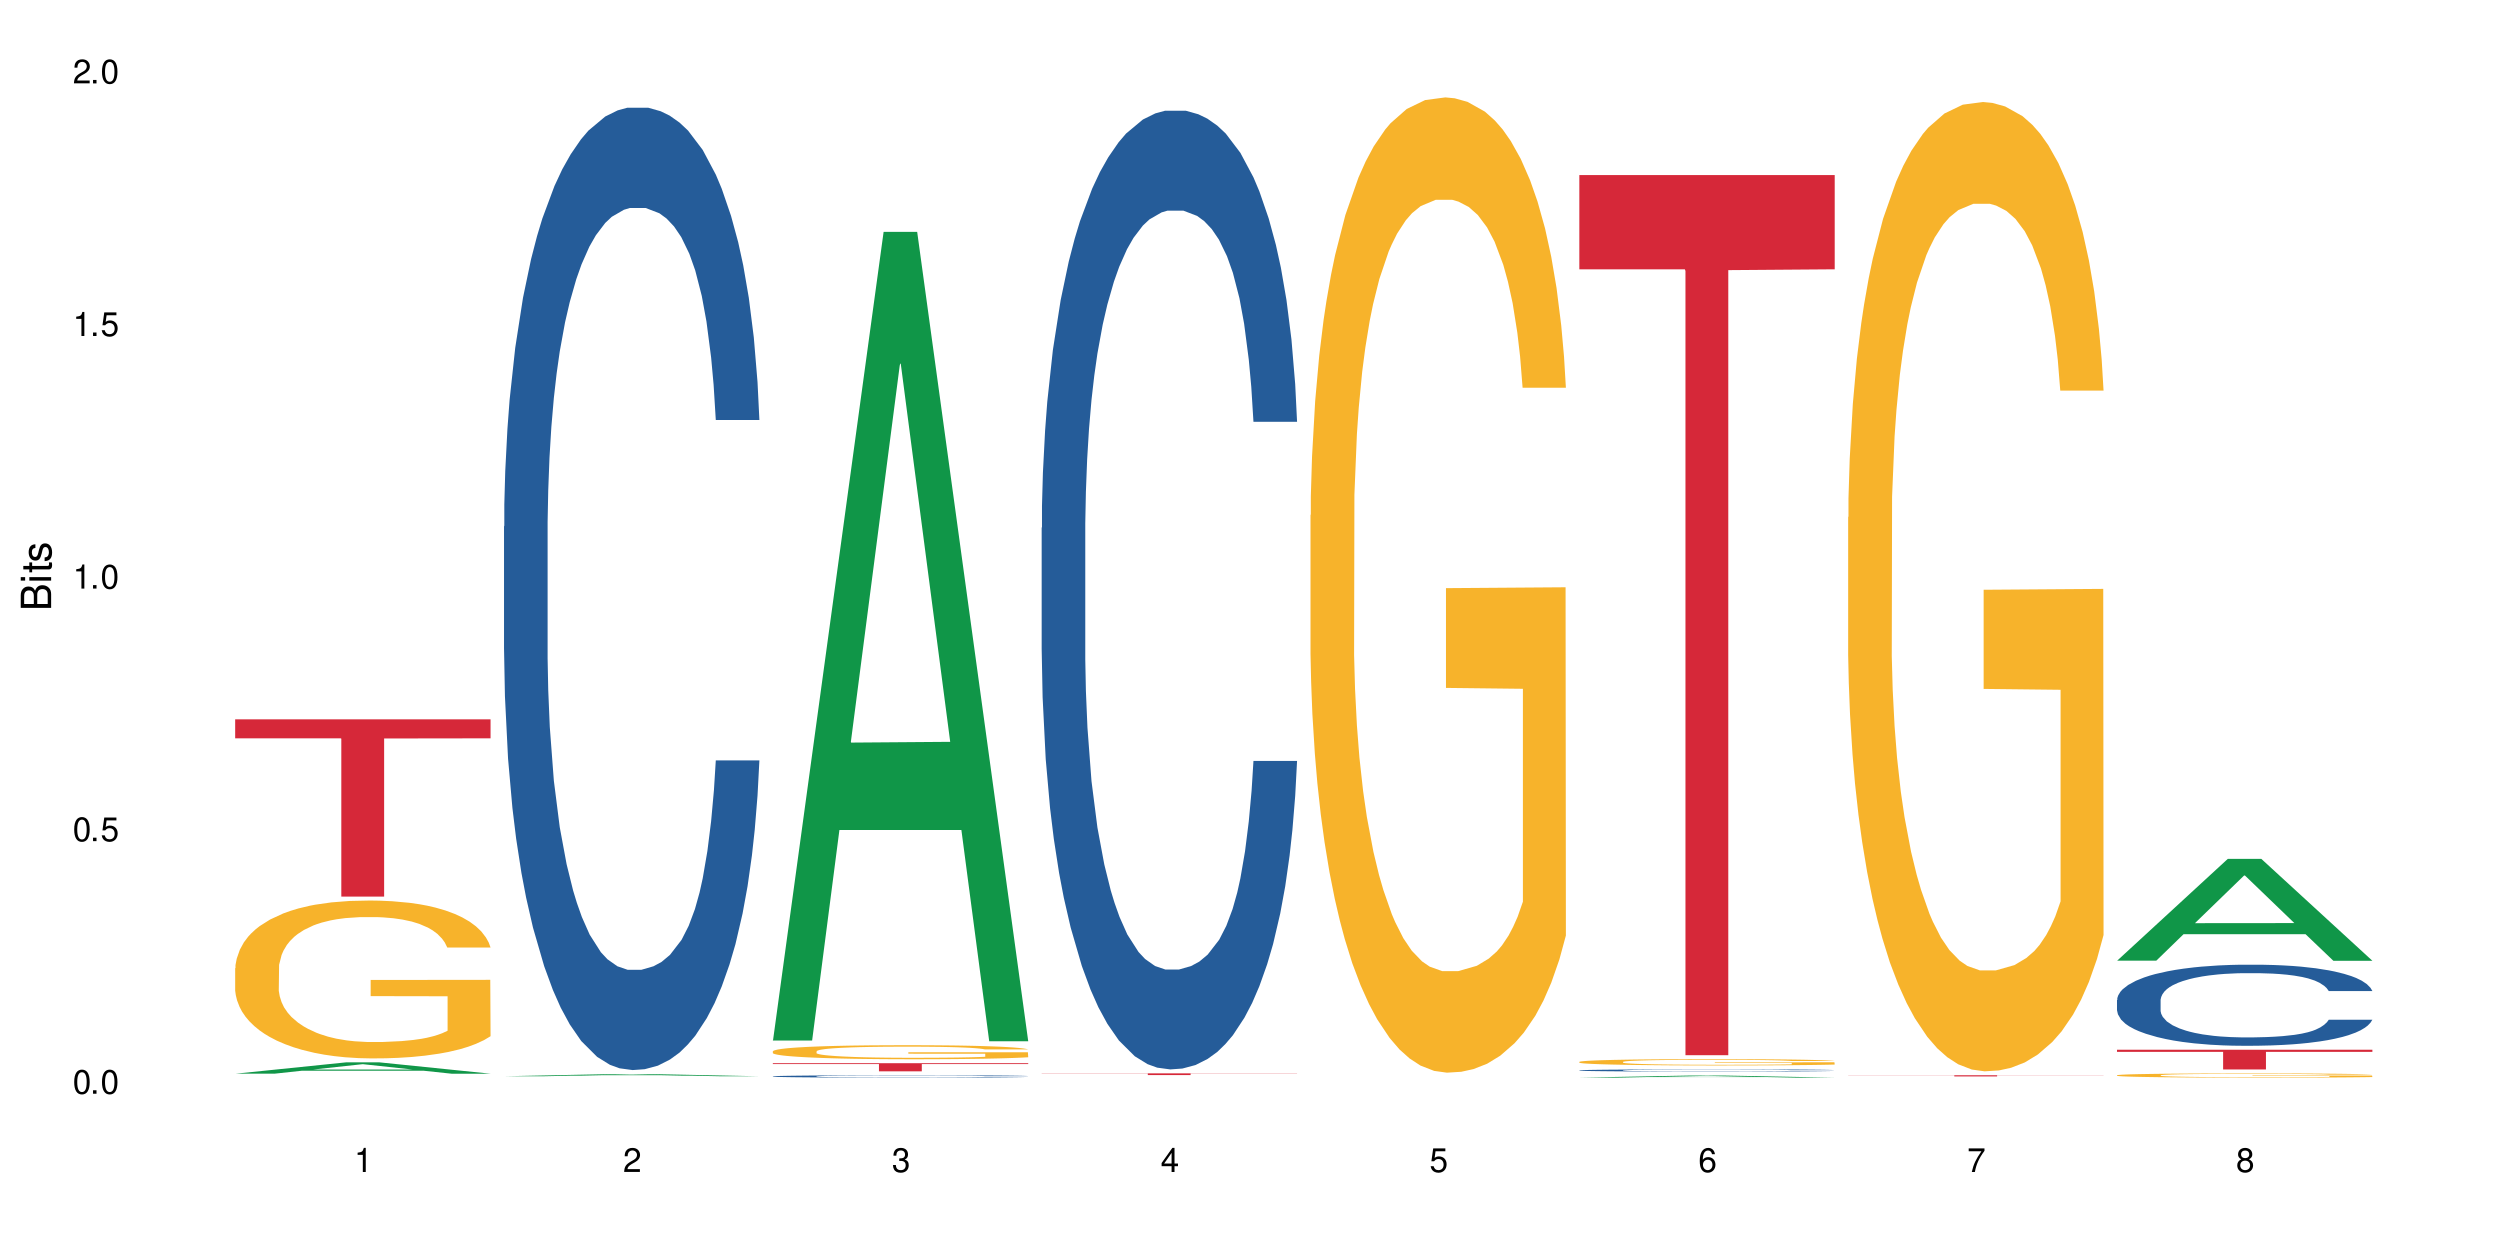 <?xml version="1.0" encoding="UTF-8"?>
<svg xmlns="http://www.w3.org/2000/svg" xmlns:xlink="http://www.w3.org/1999/xlink" width="720" height="360" viewBox="0 0 720 360">
<defs>
<g>
<g id="glyph-0-0">
</g>
<g id="glyph-0-1">
<path d="M 2.641 -6.938 C 2 -6.938 1.422 -6.656 1.078 -6.172 C 0.641 -5.562 0.406 -4.641 0.406 -3.359 C 0.406 -1.016 1.188 0.219 2.641 0.219 C 4.078 0.219 4.859 -1.016 4.859 -3.297 C 4.859 -4.641 4.656 -5.547 4.203 -6.172 C 3.844 -6.656 3.281 -6.938 2.641 -6.938 Z M 2.641 -6.188 C 3.547 -6.188 4 -5.25 4 -3.375 C 4 -1.406 3.562 -0.484 2.625 -0.484 C 1.734 -0.484 1.281 -1.438 1.281 -3.344 C 1.281 -5.25 1.734 -6.188 2.641 -6.188 Z M 2.641 -6.188 "/>
</g>
<g id="glyph-0-2">
<path d="M 1.828 -1 L 0.828 -1 L 0.828 0 L 1.828 0 Z M 1.828 -1 "/>
</g>
<g id="glyph-0-3">
<path d="M 4.562 -6.797 L 1.062 -6.797 L 0.547 -3.094 L 1.328 -3.094 C 1.719 -3.562 2.047 -3.734 2.578 -3.734 C 3.484 -3.734 4.062 -3.109 4.062 -2.094 C 4.062 -1.125 3.484 -0.531 2.578 -0.531 C 1.828 -0.531 1.375 -0.906 1.188 -1.672 L 0.328 -1.672 C 0.453 -1.109 0.547 -0.844 0.75 -0.594 C 1.125 -0.078 1.828 0.219 2.594 0.219 C 3.969 0.219 4.922 -0.781 4.922 -2.219 C 4.922 -3.562 4.031 -4.484 2.719 -4.484 C 2.25 -4.484 1.859 -4.359 1.469 -4.062 L 1.734 -5.969 L 4.562 -5.969 Z M 4.562 -6.797 "/>
</g>
<g id="glyph-0-4">
<path d="M 2.484 -4.938 L 2.484 0 L 3.328 0 L 3.328 -6.938 L 2.766 -6.938 C 2.469 -5.875 2.281 -5.734 0.984 -5.562 L 0.984 -4.938 Z M 2.484 -4.938 "/>
</g>
<g id="glyph-0-5">
<path d="M 4.859 -0.828 L 1.281 -0.828 C 1.359 -1.406 1.672 -1.781 2.5 -2.281 L 3.469 -2.828 C 4.406 -3.344 4.906 -4.062 4.906 -4.906 C 4.906 -5.484 4.672 -6.031 4.266 -6.406 C 3.859 -6.766 3.375 -6.938 2.719 -6.938 C 1.859 -6.938 1.219 -6.625 0.844 -6.031 C 0.609 -5.672 0.5 -5.234 0.484 -4.531 L 1.328 -4.531 C 1.359 -5.016 1.406 -5.281 1.531 -5.516 C 1.75 -5.938 2.188 -6.203 2.703 -6.203 C 3.469 -6.203 4.031 -5.641 4.031 -4.891 C 4.031 -4.344 3.719 -3.859 3.125 -3.516 L 2.234 -3 C 0.812 -2.172 0.406 -1.531 0.328 -0.016 L 4.859 -0.016 Z M 4.859 -0.828 "/>
</g>
<g id="glyph-0-6">
<path d="M 2.125 -3.188 L 2.578 -3.188 C 3.5 -3.188 3.984 -2.766 3.984 -1.922 C 3.984 -1.062 3.469 -0.531 2.594 -0.531 C 1.656 -0.531 1.203 -1 1.156 -2.016 L 0.312 -2.016 C 0.344 -1.453 0.438 -1.094 0.609 -0.781 C 0.953 -0.109 1.625 0.219 2.547 0.219 C 3.953 0.219 4.859 -0.625 4.859 -1.938 C 4.859 -2.828 4.516 -3.297 3.703 -3.594 C 4.344 -3.844 4.656 -4.328 4.656 -5.031 C 4.656 -6.219 3.875 -6.938 2.578 -6.938 C 1.203 -6.938 0.484 -6.172 0.453 -4.703 L 1.297 -4.703 C 1.312 -5.125 1.344 -5.359 1.453 -5.578 C 1.641 -5.969 2.062 -6.203 2.594 -6.203 C 3.344 -6.203 3.797 -5.75 3.797 -5 C 3.797 -4.516 3.609 -4.219 3.25 -4.047 C 3.016 -3.953 2.703 -3.922 2.125 -3.906 Z M 2.125 -3.188 "/>
</g>
<g id="glyph-0-7">
<path d="M 3.141 -1.672 L 3.141 0 L 3.984 0 L 3.984 -1.672 L 4.984 -1.672 L 4.984 -2.438 L 3.984 -2.438 L 3.984 -6.938 L 3.359 -6.938 L 0.266 -2.578 L 0.266 -1.672 Z M 3.141 -2.438 L 1 -2.438 L 3.141 -5.5 Z M 3.141 -2.438 "/>
</g>
<g id="glyph-0-8">
<path d="M 4.781 -5.125 C 4.609 -6.266 3.891 -6.938 2.844 -6.938 C 2.094 -6.938 1.422 -6.578 1.031 -5.953 C 0.594 -5.266 0.406 -4.422 0.406 -3.172 C 0.406 -2 0.578 -1.25 0.984 -0.641 C 1.359 -0.078 1.953 0.219 2.703 0.219 C 3.984 0.219 4.922 -0.75 4.922 -2.094 C 4.922 -3.375 4.062 -4.281 2.844 -4.281 C 2.172 -4.281 1.641 -4.031 1.281 -3.516 C 1.281 -5.234 1.828 -6.188 2.797 -6.188 C 3.391 -6.188 3.797 -5.797 3.938 -5.125 Z M 2.734 -3.531 C 3.547 -3.531 4.062 -2.953 4.062 -2.031 C 4.062 -1.156 3.484 -0.531 2.703 -0.531 C 1.922 -0.531 1.328 -1.188 1.328 -2.078 C 1.328 -2.938 1.906 -3.531 2.734 -3.531 Z M 2.734 -3.531 "/>
</g>
<g id="glyph-0-9">
<path d="M 4.984 -6.797 L 0.438 -6.797 L 0.438 -5.969 L 4.109 -5.969 C 2.5 -3.656 1.828 -2.234 1.328 0 L 2.219 0 C 2.594 -2.172 3.453 -4.047 4.984 -6.094 Z M 4.984 -6.797 "/>
</g>
<g id="glyph-0-10">
<path d="M 3.75 -3.656 C 4.469 -4.094 4.688 -4.438 4.688 -5.078 C 4.688 -6.172 3.844 -6.938 2.641 -6.938 C 1.438 -6.938 0.594 -6.172 0.594 -5.094 C 0.594 -4.438 0.812 -4.094 1.516 -3.656 C 0.734 -3.266 0.359 -2.703 0.359 -1.922 C 0.359 -0.656 1.281 0.219 2.641 0.219 C 3.984 0.219 4.922 -0.656 4.922 -1.922 C 4.922 -2.703 4.531 -3.266 3.75 -3.656 Z M 2.641 -6.188 C 3.359 -6.188 3.812 -5.75 3.812 -5.062 C 3.812 -4.406 3.344 -3.984 2.641 -3.984 C 1.922 -3.984 1.453 -4.406 1.453 -5.078 C 1.453 -5.75 1.922 -6.188 2.641 -6.188 Z M 2.641 -3.266 C 3.484 -3.266 4.062 -2.719 4.062 -1.906 C 4.062 -1.078 3.484 -0.531 2.625 -0.531 C 1.797 -0.531 1.219 -1.094 1.219 -1.906 C 1.219 -2.719 1.781 -3.266 2.641 -3.266 Z M 2.641 -3.266 "/>
</g>
<g id="glyph-1-0">
</g>
<g id="glyph-1-1">
<path d="M 0 -0.953 L 0 -4.891 C 0 -5.719 -0.234 -6.344 -0.734 -6.797 C -1.188 -7.234 -1.812 -7.469 -2.5 -7.469 C -3.547 -7.469 -4.188 -7 -4.625 -5.875 C -4.984 -6.688 -5.625 -7.094 -6.531 -7.094 C -7.172 -7.094 -7.734 -6.859 -8.141 -6.391 C -8.562 -5.922 -8.75 -5.344 -8.75 -4.5 L -8.75 -0.953 Z M -4.984 -2.062 L -7.766 -2.062 L -7.766 -4.219 C -7.766 -4.844 -7.688 -5.203 -7.453 -5.5 C -7.219 -5.812 -6.859 -5.969 -6.375 -5.969 C -5.891 -5.969 -5.531 -5.812 -5.297 -5.5 C -5.062 -5.203 -4.984 -4.844 -4.984 -4.219 Z M -0.984 -2.062 L -4 -2.062 L -4 -4.781 C -4 -5.766 -3.438 -6.359 -2.484 -6.359 C -1.547 -6.359 -0.984 -5.766 -0.984 -4.781 Z M -0.984 -2.062 "/>
</g>
<g id="glyph-1-2">
<path d="M -6.281 -1.797 L -6.281 -0.797 L 0 -0.797 L 0 -1.797 Z M -8.75 -1.797 L -8.75 -0.797 L -7.484 -0.797 L -7.484 -1.797 Z M -8.75 -1.797 "/>
</g>
<g id="glyph-1-3">
<path d="M -6.281 -3.047 L -6.281 -2.016 L -8.016 -2.016 L -8.016 -1.016 L -6.281 -1.016 L -6.281 -0.172 L -5.469 -0.172 L -5.469 -1.016 L -0.719 -1.016 C -0.078 -1.016 0.281 -1.453 0.281 -2.234 C 0.281 -2.5 0.25 -2.719 0.188 -3.047 L -0.641 -3.047 C -0.609 -2.906 -0.594 -2.766 -0.594 -2.562 C -0.594 -2.141 -0.719 -2.016 -1.156 -2.016 L -5.469 -2.016 L -5.469 -3.047 Z M -6.281 -3.047 "/>
</g>
<g id="glyph-1-4">
<path d="M -4.531 -5.25 C -5.766 -5.25 -6.469 -4.422 -6.469 -2.969 C -6.469 -1.516 -5.719 -0.562 -4.547 -0.562 C -3.562 -0.562 -3.094 -1.062 -2.734 -2.562 L -2.516 -3.484 C -2.344 -4.188 -2.094 -4.469 -1.641 -4.469 C -1.047 -4.469 -0.641 -3.875 -0.641 -3 C -0.641 -2.453 -0.797 -2 -1.062 -1.75 C -1.25 -1.594 -1.422 -1.531 -1.875 -1.469 L -1.875 -0.406 C -0.422 -0.453 0.281 -1.266 0.281 -2.922 C 0.281 -4.5 -0.5 -5.516 -1.719 -5.516 C -2.656 -5.516 -3.172 -4.984 -3.469 -3.734 L -3.703 -2.766 C -3.891 -1.953 -4.156 -1.609 -4.594 -1.609 C -5.188 -1.609 -5.547 -2.125 -5.547 -2.938 C -5.547 -3.75 -5.203 -4.172 -4.531 -4.203 Z M -4.531 -5.25 "/>
</g>
</g>
</defs>
<rect x="-72" y="-36" width="864" height="432" fill="rgb(100%, 100%, 100%)" fill-opacity="1"/>
<path fill-rule="nonzero" fill="rgb(6.275%, 58.824%, 28.235%)" fill-opacity="1" d="M 67.73 309.223 L 67.809 309.223 L 99.637 305.961 L 109.301 305.961 L 141.281 309.227 L 130.047 309.227 L 122.031 308.375 L 86.906 308.375 L 79.047 309.223 L 67.73 309.223 L 90.285 308.02 L 118.809 308.02 L 104.586 306.492 L 104.43 306.488 L 104.27 306.5 L 90.207 308.02 L 90.285 308.02 Z M 67.73 309.223 "/>
<path fill-rule="nonzero" fill="rgb(14.51%, 36.078%, 60%)" fill-opacity="1" d="M 67.73 310.363 L 68.719 310.363 L 69.344 310.359 L 141.281 310.359 L 82.082 310.359 L 81.363 310.363 L 80.289 310.363 L 141.281 310.363 Z M 67.73 310.363 "/>
<path fill-rule="nonzero" fill="rgb(96.863%, 70.196%, 16.863%)" fill-opacity="1" d="M 67.73 278.828 L 67.82 278.785 L 67.82 277.953 L 68.18 276.086 L 69.078 273.512 L 70.242 271.391 L 71.5 269.73 L 72.305 268.859 L 73.652 267.613 L 74.816 266.699 L 77.777 264.832 L 81.543 263.086 L 83.609 262.34 L 85.941 261.633 L 89.258 260.844 L 90.785 260.551 L 95.449 259.887 L 100.738 259.473 L 106.57 259.348 L 109.262 259.391 L 112.938 259.555 L 117.961 260.012 L 120.832 260.43 L 123.074 260.844 L 125.406 261.383 L 128.277 262.215 L 130.969 263.211 L 133.121 264.207 L 135.273 265.453 L 137.066 266.781 L 138.594 268.234 L 139.938 269.98 L 140.746 271.434 L 141.281 272.887 L 128.816 272.887 L 128.098 271.434 L 127.289 270.312 L 125.945 268.941 L 124.598 267.945 L 123.254 267.156 L 120.742 266.074 L 118.59 265.41 L 115.898 264.832 L 113.297 264.457 L 110.336 264.207 L 108.543 264.125 L 103.789 264.125 L 99.484 264.414 L 96.973 264.746 L 95.18 265.078 L 92.668 265.703 L 91.141 266.199 L 90.246 266.531 L 87.555 267.82 L 85.762 268.984 L 84.773 269.773 L 83.52 271.02 L 82.621 272.141 L 81.633 273.801 L 81.098 275.047 L 80.379 277.871 L 80.289 285.348 L 80.559 286.926 L 81.098 288.629 L 81.812 290.125 L 82.891 291.703 L 83.965 292.906 L 85.852 294.527 L 87.465 295.605 L 88.719 296.312 L 91.141 297.434 L 92.129 297.805 L 94.461 298.555 L 96.883 299.137 L 99.844 299.633 L 102.086 299.883 L 105.672 300.09 L 110.246 300.09 L 115.629 299.84 L 119.039 299.508 L 121.371 299.176 L 122.895 298.887 L 124.777 298.43 L 126.125 298.016 L 127.379 297.559 L 128.906 296.852 L 128.906 286.926 L 106.75 286.883 L 106.75 282.23 L 141.195 282.191 L 141.281 298.43 L 139.398 299.551 L 137.066 300.629 L 134.824 301.461 L 132.492 302.168 L 129.176 302.957 L 126.484 303.453 L 122.355 304.035 L 118.59 304.41 L 114.645 304.66 L 111.145 304.785 L 107.02 304.824 L 103.34 304.742 L 99.395 304.492 L 96.254 304.16 L 93.383 303.746 L 90.516 303.207 L 86.926 302.332 L 84.594 301.629 L 82.172 300.754 L 79.75 299.719 L 77.598 298.594 L 76.164 297.723 L 74.727 296.727 L 73.203 295.48 L 71.766 294.07 L 70.691 292.781 L 69.703 291.328 L 68.988 289.957 L 68.27 288.09 L 67.91 286.594 L 67.73 285.305 Z M 67.73 278.828 "/>
<path fill-rule="nonzero" fill="rgb(83.922%, 15.686%, 22.353%)" fill-opacity="1" d="M 67.73 207.172 L 141.281 207.172 L 141.281 212.637 L 110.629 212.684 L 110.629 258.215 L 98.297 258.215 L 98.297 212.734 L 98.117 212.637 L 67.73 212.637 Z M 67.73 207.172 "/>
<path fill-rule="nonzero" fill="rgb(6.275%, 58.824%, 28.235%)" fill-opacity="1" d="M 145.156 309.965 L 145.234 309.965 L 177.059 309.312 L 186.723 309.312 L 218.707 309.965 L 207.469 309.965 L 199.453 309.797 L 164.328 309.797 L 156.469 309.965 L 145.156 309.965 L 167.707 309.727 L 196.23 309.727 L 182.008 309.422 L 181.852 309.418 L 181.695 309.422 L 167.629 309.727 L 167.707 309.727 Z M 145.156 309.965 "/>
<path fill-rule="nonzero" fill="rgb(14.51%, 36.078%, 60%)" fill-opacity="1" d="M 145.156 151.613 L 145.242 151.363 L 145.242 145.281 L 145.512 135.656 L 146.141 123.496 L 146.77 115.133 L 148.383 100.188 L 150.625 85.746 L 152.957 74.598 L 154.664 68.012 L 156.188 62.945 L 159.684 53.57 L 161.93 48.758 L 164.352 44.453 L 167.309 40.145 L 169.461 37.613 L 174.305 33.559 L 177.895 31.785 L 180.676 31.023 L 186.684 31.023 L 190.273 32.039 L 192.875 33.305 L 195.742 35.332 L 198.164 37.613 L 202.383 43.184 L 206.148 50.277 L 207.852 54.332 L 210.543 62.188 L 212.605 69.785 L 214.043 76.371 L 215.656 85.746 L 217.094 97.148 L 218.168 110.066 L 218.707 120.961 L 206.148 120.961 L 205.52 110.828 L 204.805 102.973 L 203.457 92.586 L 202.113 85.238 L 200.23 77.895 L 198.523 73.078 L 196.191 68.266 L 194.129 65.227 L 191.977 62.945 L 189.914 61.426 L 185.969 59.906 L 181.391 59.906 L 179.688 60.414 L 176.191 62.438 L 174.305 64.211 L 171.613 67.758 L 169.73 71.051 L 167.488 76.121 L 165.965 80.426 L 164.082 87.012 L 162.734 92.84 L 161.211 101.199 L 160.312 107.535 L 159.508 114.629 L 158.789 122.988 L 158.25 131.855 L 157.891 141.227 L 157.711 150.348 L 157.711 189.617 L 157.891 198.738 L 158.34 209.379 L 159.508 224.832 L 161.211 238.258 L 163.184 248.898 L 165.066 256.5 L 166.145 260.047 L 167.578 264.098 L 169.82 269.164 L 173.051 274.234 L 174.934 276.258 L 177.805 278.285 L 180.766 279.301 L 184.711 279.301 L 188.211 278.285 L 190.543 277.02 L 192.965 274.992 L 196.281 270.688 L 198.344 266.633 L 200.141 261.82 L 201.484 257.004 L 202.383 252.953 L 203.727 245.098 L 204.805 236.484 L 205.609 227.617 L 206.148 219.004 L 218.707 219.004 L 218.168 229.137 L 217.359 239.02 L 216.555 246.363 L 215.297 255.23 L 213.863 263.086 L 211.801 271.953 L 210.094 277.777 L 207.852 284.113 L 205.789 288.926 L 203.547 293.234 L 200.23 298.301 L 198.074 300.832 L 195.742 303.113 L 192.965 305.141 L 189.465 306.914 L 185.699 307.926 L 182.199 308.18 L 178.434 307.672 L 175.652 306.66 L 171.973 304.379 L 167.398 299.82 L 164.082 295.008 L 161.48 290.191 L 159.238 285.125 L 156.727 278.285 L 153.496 267.141 L 151.523 258.523 L 150.176 251.434 L 148.652 241.551 L 147.574 232.684 L 146.32 218.496 L 145.422 200.512 L 145.156 186.578 Z M 145.156 151.613 "/>
<path fill-rule="nonzero" fill="rgb(6.275%, 58.824%, 28.235%)" fill-opacity="1" d="M 222.578 299.664 L 222.656 299.445 L 254.48 66.785 L 264.148 66.785 L 296.129 299.883 L 284.895 299.883 L 276.879 239.039 L 241.75 239.039 L 233.895 299.664 L 222.578 299.664 L 245.129 213.867 L 273.656 213.648 L 259.434 104.871 L 259.273 104.652 L 259.117 105.309 L 245.051 213.648 L 245.129 213.867 Z M 222.578 299.664 "/>
<path fill-rule="nonzero" fill="rgb(14.51%, 36.078%, 60%)" fill-opacity="1" d="M 222.578 309.977 L 222.668 309.977 L 222.668 309.961 L 222.938 309.938 L 223.562 309.906 L 224.191 309.887 L 225.809 309.852 L 228.051 309.816 L 230.383 309.789 L 232.086 309.77 L 233.609 309.758 L 237.109 309.734 L 239.352 309.723 L 241.773 309.715 L 244.734 309.703 L 246.887 309.695 L 251.73 309.688 L 255.316 309.684 L 258.098 309.68 L 264.109 309.68 L 267.695 309.684 L 270.297 309.688 L 273.168 309.691 L 275.59 309.695 L 279.805 309.711 L 283.57 309.727 L 285.277 309.738 L 287.969 309.758 L 290.031 309.777 L 291.465 309.793 L 293.082 309.816 L 294.516 309.844 L 295.59 309.875 L 296.129 309.902 L 283.57 309.902 L 282.945 309.875 L 282.227 309.859 L 280.883 309.832 L 279.535 309.812 L 277.652 309.797 L 275.949 309.785 L 273.617 309.773 L 271.551 309.766 L 269.398 309.758 L 267.336 309.754 L 263.391 309.75 L 258.816 309.75 L 257.109 309.754 L 253.613 309.758 L 251.73 309.762 L 249.039 309.77 L 247.156 309.777 L 244.914 309.793 L 243.387 309.801 L 241.504 309.816 L 240.16 309.832 L 238.633 309.852 L 237.738 309.867 L 236.93 309.887 L 236.211 309.906 L 235.672 309.93 L 235.316 309.953 L 235.137 309.973 L 235.137 310.07 L 235.316 310.094 L 235.762 310.121 L 236.93 310.156 L 238.633 310.191 L 240.605 310.215 L 242.492 310.234 L 243.566 310.242 L 245.004 310.254 L 247.246 310.266 L 250.473 310.277 L 252.355 310.285 L 255.227 310.289 L 258.188 310.293 L 262.133 310.293 L 265.633 310.289 L 267.965 310.285 L 270.387 310.281 L 273.707 310.27 L 275.77 310.262 L 277.562 310.25 L 278.906 310.238 L 279.805 310.227 L 281.148 310.207 L 282.227 310.188 L 283.035 310.164 L 283.57 310.145 L 296.129 310.145 L 295.59 310.168 L 294.785 310.191 L 293.977 310.211 L 292.723 310.23 L 291.285 310.25 L 289.223 310.273 L 287.52 310.289 L 285.277 310.305 L 283.215 310.316 L 280.973 310.324 L 277.652 310.34 L 275.5 310.344 L 273.168 310.352 L 270.387 310.355 L 266.887 310.359 L 263.121 310.363 L 259.621 310.363 L 255.855 310.359 L 253.074 310.359 L 249.398 310.352 L 244.824 310.344 L 241.504 310.332 L 238.902 310.316 L 236.66 310.305 L 234.148 310.289 L 230.918 310.262 L 228.945 310.242 L 227.602 310.223 L 226.074 310.199 L 225 310.176 L 223.742 310.141 L 222.848 310.098 L 222.578 310.062 Z M 222.578 309.977 "/>
<path fill-rule="nonzero" fill="rgb(96.863%, 70.196%, 16.863%)" fill-opacity="1" d="M 222.578 302.75 L 222.668 302.746 L 222.668 302.672 L 223.027 302.508 L 223.922 302.277 L 225.09 302.09 L 226.344 301.941 L 227.152 301.863 L 228.496 301.754 L 229.664 301.672 L 232.625 301.504 L 236.391 301.352 L 238.453 301.285 L 240.785 301.223 L 244.105 301.152 L 245.629 301.125 L 250.293 301.066 L 255.586 301.031 L 261.418 301.02 L 264.109 301.023 L 267.785 301.035 L 272.809 301.078 L 275.68 301.113 L 277.922 301.152 L 280.254 301.199 L 283.125 301.273 L 285.816 301.363 L 287.969 301.449 L 290.121 301.562 L 291.914 301.68 L 293.438 301.809 L 294.785 301.965 L 295.59 302.094 L 296.129 302.223 L 283.66 302.223 L 282.945 302.094 L 282.137 301.992 L 280.793 301.871 L 279.445 301.781 L 278.102 301.711 L 275.59 301.617 L 273.438 301.559 L 270.746 301.504 L 268.145 301.473 L 265.184 301.449 L 263.391 301.441 L 258.637 301.441 L 254.332 301.469 L 251.82 301.5 L 250.023 301.527 L 247.512 301.582 L 245.988 301.629 L 245.094 301.656 L 242.402 301.77 L 240.605 301.875 L 239.621 301.945 L 238.363 302.055 L 237.469 302.156 L 236.48 302.305 L 235.941 302.414 L 235.227 302.664 L 235.137 303.328 L 235.406 303.469 L 235.941 303.621 L 236.66 303.754 L 237.738 303.895 L 238.812 304 L 240.695 304.145 L 242.312 304.242 L 243.566 304.305 L 245.988 304.402 L 246.977 304.438 L 249.309 304.504 L 251.73 304.555 L 254.691 304.598 L 256.934 304.621 L 260.52 304.641 L 265.094 304.641 L 270.477 304.617 L 273.887 304.59 L 276.219 304.559 L 277.742 304.531 L 279.625 304.492 L 280.973 304.457 L 282.227 304.414 L 283.75 304.352 L 283.75 303.469 L 261.598 303.465 L 261.598 303.051 L 296.039 303.047 L 296.129 304.492 L 294.246 304.594 L 291.914 304.688 L 289.672 304.762 L 287.34 304.824 L 284.02 304.895 L 281.328 304.938 L 277.203 304.992 L 273.438 305.023 L 269.488 305.047 L 265.992 305.059 L 261.867 305.062 L 258.188 305.055 L 254.242 305.031 L 251.102 305 L 248.23 304.965 L 245.359 304.918 L 241.773 304.84 L 239.441 304.777 L 237.02 304.699 L 234.598 304.605 L 232.445 304.508 L 231.008 304.43 L 229.574 304.34 L 228.051 304.23 L 226.613 304.105 L 225.539 303.992 L 224.551 303.859 L 223.832 303.738 L 223.117 303.574 L 222.758 303.441 L 222.578 303.324 Z M 222.578 302.75 "/>
<path fill-rule="nonzero" fill="rgb(83.922%, 15.686%, 22.353%)" fill-opacity="1" d="M 222.578 306.195 L 296.129 306.195 L 296.129 306.445 L 265.477 306.449 L 265.477 308.547 L 253.141 308.547 L 253.141 306.449 L 252.965 306.445 L 222.578 306.445 Z M 222.578 306.195 "/>
<path fill-rule="nonzero" fill="rgb(14.51%, 36.078%, 60%)" fill-opacity="1" d="M 300 152.023 L 300.09 151.773 L 300.09 145.715 L 300.359 136.125 L 300.988 124.012 L 301.617 115.684 L 303.23 100.793 L 305.473 86.41 L 307.805 75.305 L 309.508 68.742 L 311.035 63.695 L 314.531 54.355 L 316.773 49.562 L 319.195 45.273 L 322.156 40.98 L 324.309 38.457 L 329.152 34.422 L 332.742 32.652 L 335.52 31.895 L 341.531 31.895 L 345.117 32.906 L 347.719 34.168 L 350.59 36.188 L 353.012 38.457 L 357.227 44.012 L 360.996 51.078 L 362.699 55.113 L 365.391 62.938 L 367.453 70.508 L 368.891 77.07 L 370.504 86.41 L 371.938 97.766 L 373.016 110.637 L 373.555 121.488 L 360.996 121.488 L 360.367 111.395 L 359.648 103.57 L 358.305 93.223 L 356.961 85.902 L 355.074 78.586 L 353.371 73.789 L 351.039 68.996 L 348.977 65.965 L 346.824 63.695 L 344.762 62.18 L 340.812 60.668 L 336.238 60.668 L 334.535 61.172 L 331.035 63.191 L 329.152 64.957 L 326.461 68.488 L 324.578 71.77 L 322.336 76.82 L 320.812 81.109 L 318.926 87.672 L 317.582 93.477 L 316.059 101.805 L 315.16 108.113 L 314.352 115.18 L 313.637 123.508 L 313.098 132.34 L 312.738 141.68 L 312.559 150.762 L 312.559 189.883 L 312.738 198.965 L 313.188 209.566 L 314.352 224.961 L 316.059 238.336 L 318.031 248.938 L 319.914 256.508 L 320.992 260.039 L 322.426 264.078 L 324.668 269.125 L 327.898 274.172 L 329.781 276.191 L 332.652 278.211 L 335.609 279.219 L 339.559 279.219 L 343.055 278.211 L 345.387 276.949 L 347.809 274.93 L 351.129 270.641 L 353.191 266.602 L 354.984 261.809 L 356.332 257.012 L 357.227 252.973 L 358.574 245.148 L 359.648 236.57 L 360.457 227.738 L 360.996 219.156 L 373.555 219.156 L 373.016 229.25 L 372.207 239.094 L 371.402 246.414 L 370.145 255.246 L 368.711 263.07 L 366.645 271.902 L 364.941 277.707 L 362.699 284.016 L 360.637 288.812 L 358.395 293.102 L 355.074 298.148 L 352.922 300.672 L 350.59 302.945 L 347.809 304.961 L 344.312 306.73 L 340.543 307.738 L 337.047 307.992 L 333.277 307.484 L 330.5 306.477 L 326.82 304.207 L 322.246 299.664 L 318.926 294.867 L 316.324 290.074 L 314.082 285.023 L 311.57 278.211 L 308.344 267.105 L 306.371 258.527 L 305.023 251.461 L 303.5 241.617 L 302.422 232.785 L 301.168 218.652 L 300.27 200.734 L 300 186.852 Z M 300 152.023 "/>
<path fill-rule="nonzero" fill="rgb(83.922%, 15.686%, 22.353%)" fill-opacity="1" d="M 300 309.125 L 373.555 309.125 L 373.555 309.18 L 342.898 309.18 L 342.898 309.621 L 330.566 309.621 L 330.566 309.18 L 300 309.18 Z M 300 309.125 "/>
<path fill-rule="nonzero" fill="rgb(96.863%, 70.196%, 16.863%)" fill-opacity="1" d="M 377.426 148.355 L 377.516 148.098 L 377.516 142.969 L 377.871 131.426 L 378.77 115.52 L 379.938 102.438 L 381.191 92.176 L 382 86.789 L 383.344 79.094 L 384.512 73.453 L 387.469 61.91 L 391.238 51.137 L 393.301 46.52 L 395.633 42.156 L 398.953 37.285 L 400.477 35.488 L 405.141 31.383 L 410.434 28.82 L 416.262 28.051 L 418.953 28.305 L 422.633 29.332 L 427.656 32.152 L 430.527 34.719 L 432.77 37.285 L 435.102 40.617 L 437.969 45.75 L 440.66 51.906 L 442.812 58.062 L 444.969 65.758 L 446.762 73.965 L 448.285 82.941 L 449.633 93.715 L 450.438 102.695 L 450.977 111.672 L 438.508 111.672 L 437.789 102.695 L 436.984 95.77 L 435.637 87.305 L 434.293 81.148 L 432.949 76.273 L 430.438 69.605 L 428.281 65.5 L 425.594 61.91 L 422.992 59.602 L 420.031 58.062 L 418.238 57.547 L 413.484 57.547 L 409.176 59.344 L 406.664 61.395 L 404.871 63.449 L 402.359 67.297 L 400.836 70.375 L 399.938 72.426 L 397.246 80.379 L 395.453 87.559 L 394.469 92.434 L 393.211 100.129 L 392.312 107.055 L 391.328 117.316 L 390.789 125.012 L 390.07 142.453 L 389.98 188.625 L 390.25 198.375 L 390.789 208.891 L 391.508 218.125 L 392.582 227.871 L 393.66 235.312 L 395.543 245.316 L 397.156 251.984 L 398.414 256.344 L 400.836 263.27 L 401.82 265.578 L 404.156 270.195 L 406.574 273.789 L 409.535 276.867 L 411.777 278.406 L 415.367 279.688 L 419.941 279.688 L 425.324 278.148 L 428.73 276.098 L 431.062 274.043 L 432.59 272.25 L 434.473 269.426 L 435.816 266.863 L 437.074 264.039 L 438.598 259.68 L 438.598 198.375 L 416.441 198.117 L 416.441 169.387 L 450.887 169.133 L 450.977 269.426 L 449.094 276.352 L 446.762 283.023 L 444.52 288.152 L 442.188 292.512 L 438.867 297.387 L 436.176 300.465 L 432.051 304.055 L 428.281 306.363 L 424.336 307.902 L 420.84 308.672 L 416.711 308.93 L 413.035 308.418 L 409.086 306.879 L 405.949 304.824 L 403.078 302.262 L 400.207 298.926 L 396.621 293.539 L 394.289 289.18 L 391.867 283.793 L 389.445 277.379 L 387.293 270.453 L 385.855 265.066 L 384.422 258.91 L 382.895 251.215 L 381.461 242.492 L 380.383 234.543 L 379.398 225.562 L 378.68 217.098 L 377.961 205.555 L 377.605 196.32 L 377.426 188.371 Z M 377.426 148.355 "/>
<path fill-rule="nonzero" fill="rgb(6.275%, 58.824%, 28.235%)" fill-opacity="1" d="M 454.848 310.363 L 454.926 310.363 L 486.75 309.75 L 496.418 309.75 L 528.398 310.363 L 517.164 310.363 L 509.148 310.203 L 474.023 310.203 L 466.164 310.363 L 454.848 310.363 L 477.402 310.137 L 505.926 310.137 L 491.703 309.848 L 491.547 309.848 L 491.387 309.852 L 477.32 310.137 L 477.402 310.137 Z M 454.848 310.363 "/>
<path fill-rule="nonzero" fill="rgb(14.51%, 36.078%, 60%)" fill-opacity="1" d="M 454.848 308.258 L 454.938 308.254 L 454.938 308.242 L 455.207 308.219 L 455.836 308.191 L 456.461 308.172 L 458.078 308.137 L 460.32 308.105 L 462.652 308.078 L 464.355 308.066 L 465.879 308.055 L 469.379 308.031 L 471.621 308.02 L 474.043 308.012 L 477.004 308 L 479.156 307.996 L 484 307.984 L 487.586 307.98 L 499.965 307.98 L 502.566 307.984 L 505.438 307.988 L 507.859 307.996 L 512.074 308.008 L 515.844 308.023 L 517.547 308.031 L 520.238 308.051 L 522.301 308.07 L 523.734 308.082 L 525.352 308.105 L 526.785 308.133 L 527.863 308.16 L 528.398 308.188 L 515.844 308.188 L 515.215 308.164 L 514.496 308.145 L 513.152 308.121 L 511.805 308.105 L 509.922 308.086 L 508.219 308.078 L 505.887 308.066 L 503.824 308.059 L 501.672 308.055 L 499.605 308.051 L 495.66 308.047 L 489.383 308.047 L 485.883 308.051 L 484 308.055 L 481.309 308.062 L 479.426 308.07 L 477.184 308.082 L 475.656 308.094 L 473.773 308.109 L 472.43 308.121 L 470.902 308.141 L 470.008 308.156 L 469.199 308.172 L 468.48 308.191 L 467.945 308.211 L 467.586 308.234 L 467.406 308.254 L 467.406 308.344 L 467.586 308.363 L 468.035 308.391 L 469.199 308.426 L 470.902 308.457 L 472.879 308.48 L 474.762 308.496 L 475.836 308.504 L 477.273 308.516 L 479.516 308.527 L 482.742 308.539 L 484.629 308.543 L 487.496 308.547 L 490.457 308.551 L 494.406 308.551 L 497.902 308.547 L 500.234 308.543 L 502.656 308.539 L 505.977 308.531 L 508.039 308.52 L 509.832 308.508 L 511.18 308.5 L 512.074 308.488 L 513.422 308.473 L 514.496 308.449 L 515.305 308.43 L 515.844 308.41 L 528.398 308.41 L 527.863 308.434 L 527.055 308.457 L 526.246 308.473 L 524.992 308.492 L 523.555 308.512 L 521.492 308.531 L 519.789 308.547 L 517.547 308.559 L 515.484 308.57 L 513.242 308.582 L 509.922 308.594 L 507.77 308.598 L 505.438 308.605 L 502.656 308.609 L 499.16 308.613 L 495.391 308.613 L 491.895 308.617 L 488.125 308.613 L 485.344 308.613 L 481.668 308.605 L 477.094 308.598 L 473.773 308.586 L 471.172 308.574 L 468.93 308.562 L 466.418 308.547 L 463.191 308.52 L 461.215 308.5 L 459.871 308.484 L 458.348 308.461 L 457.27 308.441 L 456.016 308.41 L 455.117 308.367 L 454.848 308.336 Z M 454.848 308.258 "/>
<path fill-rule="nonzero" fill="rgb(96.863%, 70.196%, 16.863%)" fill-opacity="1" d="M 454.848 305.809 L 454.938 305.805 L 454.938 305.773 L 455.297 305.699 L 456.191 305.598 L 457.359 305.512 L 458.613 305.445 L 459.422 305.41 L 460.77 305.359 L 461.934 305.324 L 464.895 305.25 L 468.66 305.18 L 470.723 305.148 L 473.055 305.121 L 476.375 305.09 L 477.898 305.078 L 482.562 305.051 L 487.855 305.035 L 493.688 305.031 L 496.379 305.031 L 500.055 305.039 L 505.078 305.059 L 507.949 305.074 L 510.191 305.09 L 512.523 305.113 L 515.395 305.145 L 518.086 305.184 L 520.238 305.223 L 522.391 305.273 L 524.184 305.328 L 525.711 305.387 L 527.055 305.453 L 527.863 305.512 L 528.398 305.57 L 515.934 305.57 L 515.215 305.512 L 514.406 305.469 L 513.062 305.414 L 511.715 305.375 L 510.371 305.344 L 507.859 305.301 L 505.707 305.273 L 503.016 305.25 L 500.414 305.234 L 497.453 305.223 L 490.906 305.223 L 486.602 305.234 L 484.09 305.246 L 482.297 305.258 L 479.785 305.285 L 478.258 305.305 L 477.363 305.316 L 474.672 305.367 L 472.879 305.414 L 471.891 305.445 L 470.633 305.496 L 469.738 305.539 L 468.75 305.605 L 468.211 305.656 L 467.496 305.77 L 467.406 306.066 L 467.676 306.133 L 468.211 306.199 L 468.93 306.258 L 470.008 306.32 L 471.082 306.371 L 472.965 306.434 L 474.582 306.477 L 475.836 306.508 L 478.258 306.551 L 479.246 306.566 L 481.578 306.594 L 484 306.617 L 486.961 306.637 L 489.203 306.648 L 492.789 306.656 L 497.363 306.656 L 502.746 306.648 L 506.156 306.633 L 508.488 306.621 L 510.012 306.609 L 511.895 306.59 L 513.242 306.574 L 514.496 306.555 L 516.023 306.527 L 516.023 306.133 L 493.867 306.129 L 493.867 305.945 L 528.309 305.941 L 528.398 306.59 L 526.516 306.637 L 524.184 306.68 L 521.941 306.711 L 519.609 306.738 L 516.289 306.77 L 513.602 306.793 L 509.473 306.812 L 505.707 306.828 L 501.758 306.84 L 498.262 306.844 L 494.137 306.848 L 490.457 306.844 L 486.512 306.832 L 483.371 306.82 L 480.5 306.805 L 477.633 306.781 L 474.043 306.746 L 471.711 306.719 L 469.289 306.684 L 466.867 306.641 L 464.715 306.598 L 463.281 306.562 L 461.844 306.523 L 460.32 306.473 L 458.883 306.418 L 457.809 306.363 L 456.82 306.309 L 456.102 306.254 L 455.387 306.176 L 455.027 306.117 L 454.848 306.066 Z M 454.848 305.809 "/>
<path fill-rule="nonzero" fill="rgb(83.922%, 15.686%, 22.353%)" fill-opacity="1" d="M 454.848 50.426 L 528.398 50.426 L 528.398 77.559 L 497.746 77.797 L 497.746 303.898 L 485.414 303.898 L 485.414 78.035 L 485.234 77.559 L 454.848 77.559 Z M 454.848 50.426 "/>
<path fill-rule="nonzero" fill="rgb(96.863%, 70.196%, 16.863%)" fill-opacity="1" d="M 532.27 148.945 L 532.359 148.691 L 532.359 143.594 L 532.719 132.121 L 533.617 116.316 L 534.781 103.312 L 536.039 93.117 L 536.844 87.762 L 538.191 80.113 L 539.355 74.504 L 542.316 63.031 L 546.086 52.324 L 548.148 47.734 L 550.48 43.402 L 553.797 38.559 L 555.324 36.773 L 559.988 32.695 L 565.281 30.145 L 571.109 29.379 L 573.801 29.637 L 577.48 30.656 L 582.5 33.461 L 585.371 36.008 L 587.613 38.559 L 589.945 41.871 L 592.816 46.973 L 595.508 53.09 L 597.66 59.207 L 599.812 66.855 L 601.609 75.016 L 603.133 83.938 L 604.477 94.645 L 605.285 103.566 L 605.824 112.492 L 593.355 112.492 L 592.637 103.566 L 591.832 96.684 L 590.484 88.273 L 589.141 82.152 L 587.793 77.309 L 585.281 70.68 L 583.129 66.602 L 580.438 63.031 L 577.836 60.738 L 574.879 59.207 L 573.082 58.699 L 568.328 58.699 L 564.023 60.484 L 561.512 62.523 L 559.719 64.562 L 557.207 68.387 L 555.684 71.445 L 554.785 73.484 L 552.094 81.387 L 550.301 88.527 L 549.312 93.371 L 548.059 101.02 L 547.16 107.902 L 546.176 118.098 L 545.637 125.746 L 544.918 143.082 L 544.828 188.973 L 545.098 198.66 L 545.637 209.113 L 546.355 218.289 L 547.43 227.977 L 548.508 235.371 L 550.391 245.312 L 552.004 251.941 L 553.262 256.277 L 555.684 263.16 L 556.668 265.453 L 559 270.043 L 561.422 273.613 L 564.383 276.672 L 566.625 278.203 L 570.215 279.477 L 574.789 279.477 L 580.168 277.945 L 583.578 275.906 L 585.91 273.867 L 587.434 272.082 L 589.32 269.277 L 590.664 266.73 L 591.922 263.926 L 593.445 259.59 L 593.445 198.66 L 571.289 198.406 L 571.289 169.852 L 605.734 169.598 L 605.824 269.277 L 603.941 276.16 L 601.609 282.789 L 599.363 287.891 L 597.031 292.223 L 593.715 297.066 L 591.023 300.125 L 586.898 303.695 L 583.129 305.988 L 579.184 307.52 L 575.684 308.285 L 571.559 308.539 L 567.883 308.031 L 563.934 306.5 L 560.797 304.461 L 557.926 301.91 L 555.055 298.598 L 551.465 293.242 L 549.133 288.91 L 546.711 283.555 L 544.289 277.184 L 542.137 270.297 L 540.703 264.945 L 539.266 258.824 L 537.742 251.18 L 536.309 242.512 L 535.23 234.605 L 534.246 225.684 L 533.527 217.27 L 532.809 205.797 L 532.449 196.621 L 532.27 188.719 Z M 532.27 148.945 "/>
<path fill-rule="nonzero" fill="rgb(83.922%, 15.686%, 22.353%)" fill-opacity="1" d="M 532.27 309.672 L 605.824 309.672 L 605.824 309.711 L 575.168 309.711 L 575.168 310.012 L 562.836 310.012 L 562.836 309.711 L 532.27 309.711 Z M 532.27 309.672 "/>
<path fill-rule="nonzero" fill="rgb(6.275%, 58.824%, 28.235%)" fill-opacity="1" d="M 609.695 276.676 L 609.773 276.648 L 641.598 247.363 L 651.266 247.363 L 683.246 276.703 L 672.008 276.703 L 663.996 269.047 L 628.867 269.047 L 621.012 276.676 L 609.695 276.676 L 632.246 265.875 L 660.773 265.848 L 646.551 252.156 L 646.391 252.129 L 646.234 252.211 L 632.168 265.848 L 632.246 265.875 Z M 609.695 276.676 "/>
<path fill-rule="nonzero" fill="rgb(14.51%, 36.078%, 60%)" fill-opacity="1" d="M 609.695 288 L 609.785 287.98 L 609.785 287.465 L 610.055 286.656 L 610.68 285.629 L 611.309 284.926 L 612.922 283.668 L 615.164 282.449 L 617.5 281.512 L 619.203 280.953 L 620.727 280.527 L 624.227 279.738 L 626.469 279.332 L 628.891 278.969 L 631.852 278.605 L 634.004 278.395 L 638.848 278.051 L 642.434 277.902 L 645.215 277.836 L 651.223 277.836 L 654.812 277.922 L 657.414 278.031 L 660.285 278.199 L 662.707 278.395 L 666.922 278.863 L 670.688 279.461 L 672.395 279.801 L 675.086 280.465 L 677.148 281.105 L 678.582 281.66 L 680.195 282.449 L 681.633 283.41 L 682.707 284.5 L 683.246 285.418 L 670.688 285.418 L 670.062 284.562 L 669.344 283.902 L 667.996 283.027 L 666.652 282.406 L 664.77 281.789 L 663.066 281.383 L 660.734 280.977 L 658.668 280.719 L 656.516 280.527 L 654.453 280.398 L 650.508 280.273 L 645.934 280.273 L 644.227 280.312 L 640.73 280.484 L 638.848 280.633 L 636.156 280.934 L 634.273 281.211 L 632.027 281.637 L 630.504 282 L 628.621 282.555 L 627.273 283.047 L 625.75 283.75 L 624.852 284.285 L 624.047 284.883 L 623.328 285.586 L 622.789 286.336 L 622.43 287.125 L 622.254 287.895 L 622.254 291.203 L 622.43 291.973 L 622.879 292.867 L 624.047 294.168 L 625.75 295.301 L 627.723 296.199 L 629.605 296.84 L 630.684 297.137 L 632.117 297.48 L 634.363 297.906 L 637.59 298.332 L 639.473 298.504 L 642.344 298.676 L 645.305 298.762 L 649.25 298.762 L 652.75 298.676 L 655.082 298.566 L 657.504 298.398 L 660.82 298.035 L 662.887 297.691 L 664.68 297.285 L 666.023 296.883 L 666.922 296.539 L 668.266 295.879 L 669.344 295.152 L 670.152 294.406 L 670.688 293.68 L 683.246 293.68 L 682.707 294.531 L 681.902 295.367 L 681.094 295.984 L 679.84 296.73 L 678.402 297.395 L 676.34 298.141 L 674.637 298.633 L 672.395 299.164 L 670.332 299.57 L 668.086 299.934 L 664.77 300.359 L 662.617 300.574 L 660.285 300.766 L 657.504 300.938 L 654.004 301.086 L 650.238 301.172 L 646.738 301.195 L 642.973 301.152 L 640.191 301.066 L 636.516 300.875 L 631.941 300.488 L 628.621 300.082 L 626.02 299.68 L 623.777 299.25 L 621.266 298.676 L 618.035 297.734 L 616.062 297.008 L 614.719 296.41 L 613.191 295.578 L 612.117 294.832 L 610.859 293.637 L 609.965 292.121 L 609.695 290.945 Z M 609.695 288 "/>
<path fill-rule="nonzero" fill="rgb(96.863%, 70.196%, 16.863%)" fill-opacity="1" d="M 609.695 309.664 L 609.785 309.664 L 609.785 309.641 L 610.145 309.59 L 611.039 309.52 L 612.207 309.465 L 613.461 309.418 L 614.27 309.395 L 615.613 309.363 L 616.781 309.34 L 619.742 309.289 L 623.508 309.242 L 625.57 309.223 L 627.902 309.203 L 631.223 309.18 L 632.746 309.172 L 637.41 309.156 L 642.703 309.145 L 648.535 309.141 L 651.223 309.141 L 654.902 309.145 L 659.926 309.16 L 662.797 309.168 L 665.039 309.18 L 667.371 309.195 L 670.242 309.219 L 672.93 309.246 L 675.086 309.27 L 677.238 309.305 L 679.031 309.34 L 680.555 309.379 L 681.902 309.426 L 682.707 309.465 L 683.246 309.504 L 670.777 309.504 L 670.062 309.465 L 669.254 309.434 L 667.91 309.398 L 666.562 309.371 L 665.219 309.352 L 662.707 309.32 L 660.555 309.305 L 657.863 309.289 L 655.262 309.277 L 652.301 309.27 L 645.754 309.27 L 641.449 309.277 L 638.938 309.285 L 637.141 309.293 L 634.629 309.312 L 633.105 309.324 L 632.207 309.332 L 629.52 309.367 L 627.723 309.398 L 626.738 309.422 L 625.48 309.453 L 624.586 309.484 L 623.598 309.527 L 623.059 309.562 L 622.344 309.637 L 622.254 309.84 L 622.52 309.883 L 623.059 309.926 L 623.777 309.969 L 624.852 310.012 L 625.93 310.043 L 627.812 310.086 L 629.43 310.113 L 630.684 310.133 L 633.105 310.164 L 634.094 310.176 L 636.426 310.195 L 638.848 310.211 L 641.805 310.223 L 644.047 310.23 L 647.637 310.234 L 652.211 310.234 L 657.594 310.23 L 661 310.219 L 663.332 310.211 L 664.859 310.203 L 666.742 310.191 L 668.086 310.18 L 669.344 310.168 L 670.867 310.148 L 670.867 309.883 L 648.715 309.879 L 648.715 309.754 L 683.156 309.754 L 683.246 310.191 L 681.363 310.223 L 679.031 310.25 L 676.789 310.273 L 674.457 310.293 L 671.137 310.312 L 668.445 310.324 L 664.32 310.34 L 660.555 310.352 L 656.605 310.359 L 653.109 310.363 L 648.98 310.363 L 645.305 310.359 L 641.359 310.355 L 638.219 310.344 L 632.477 310.32 L 628.891 310.297 L 626.559 310.277 L 624.137 310.254 L 621.715 310.227 L 619.562 310.195 L 618.125 310.172 L 616.691 310.145 L 615.164 310.113 L 613.73 310.074 L 612.656 310.039 L 611.668 310 L 610.949 309.965 L 610.234 309.914 L 609.875 309.871 L 609.695 309.84 Z M 609.695 309.664 "/>
<path fill-rule="nonzero" fill="rgb(83.922%, 15.686%, 22.353%)" fill-opacity="1" d="M 609.695 302.328 L 683.246 302.328 L 683.246 302.934 L 652.594 302.941 L 652.594 308.008 L 640.258 308.008 L 640.258 302.945 L 640.082 302.934 L 609.695 302.934 Z M 609.695 302.328 "/>
<g fill="rgb(0%, 0%, 0%)" fill-opacity="1">
<use xlink:href="#glyph-0-1" x="20.965" y="314.993"/>
<use xlink:href="#glyph-0-2" x="25.965" y="314.993"/>
<use xlink:href="#glyph-0-1" x="28.965" y="314.993"/>
</g>
<g fill="rgb(0%, 0%, 0%)" fill-opacity="1">
<use xlink:href="#glyph-0-1" x="20.965" y="242.251"/>
<use xlink:href="#glyph-0-2" x="25.965" y="242.251"/>
<use xlink:href="#glyph-0-3" x="28.965" y="242.251"/>
</g>
<g fill="rgb(0%, 0%, 0%)" fill-opacity="1">
<use xlink:href="#glyph-0-4" x="20.965" y="169.509"/>
<use xlink:href="#glyph-0-2" x="25.965" y="169.509"/>
<use xlink:href="#glyph-0-1" x="28.965" y="169.509"/>
</g>
<g fill="rgb(0%, 0%, 0%)" fill-opacity="1">
<use xlink:href="#glyph-0-4" x="20.965" y="96.767"/>
<use xlink:href="#glyph-0-2" x="25.965" y="96.767"/>
<use xlink:href="#glyph-0-3" x="28.965" y="96.767"/>
</g>
<g fill="rgb(0%, 0%, 0%)" fill-opacity="1">
<use xlink:href="#glyph-0-5" x="20.965" y="24.024"/>
<use xlink:href="#glyph-0-2" x="25.965" y="24.024"/>
<use xlink:href="#glyph-0-1" x="28.965" y="24.024"/>
</g>
<g fill="rgb(0%, 0%, 0%)" fill-opacity="1">
<use xlink:href="#glyph-0-4" x="102.008" y="337.532"/>
</g>
<g fill="rgb(0%, 0%, 0%)" fill-opacity="1">
<use xlink:href="#glyph-0-5" x="179.43" y="337.532"/>
</g>
<g fill="rgb(0%, 0%, 0%)" fill-opacity="1">
<use xlink:href="#glyph-0-6" x="256.855" y="337.532"/>
</g>
<g fill="rgb(0%, 0%, 0%)" fill-opacity="1">
<use xlink:href="#glyph-0-7" x="334.277" y="337.532"/>
</g>
<g fill="rgb(0%, 0%, 0%)" fill-opacity="1">
<use xlink:href="#glyph-0-3" x="411.699" y="337.532"/>
</g>
<g fill="rgb(0%, 0%, 0%)" fill-opacity="1">
<use xlink:href="#glyph-0-8" x="489.125" y="337.532"/>
</g>
<g fill="rgb(0%, 0%, 0%)" fill-opacity="1">
<use xlink:href="#glyph-0-9" x="566.547" y="337.532"/>
</g>
<g fill="rgb(0%, 0%, 0%)" fill-opacity="1">
<use xlink:href="#glyph-0-10" x="643.969" y="337.532"/>
</g>
<g fill="rgb(0%, 0%, 0%)" fill-opacity="1">
<use xlink:href="#glyph-1-1" x="14.725" y="176.012"/>
<use xlink:href="#glyph-1-2" x="14.725" y="168.012"/>
<use xlink:href="#glyph-1-3" x="14.725" y="165.012"/>
<use xlink:href="#glyph-1-4" x="14.725" y="162.012"/>
</g>
</svg>
